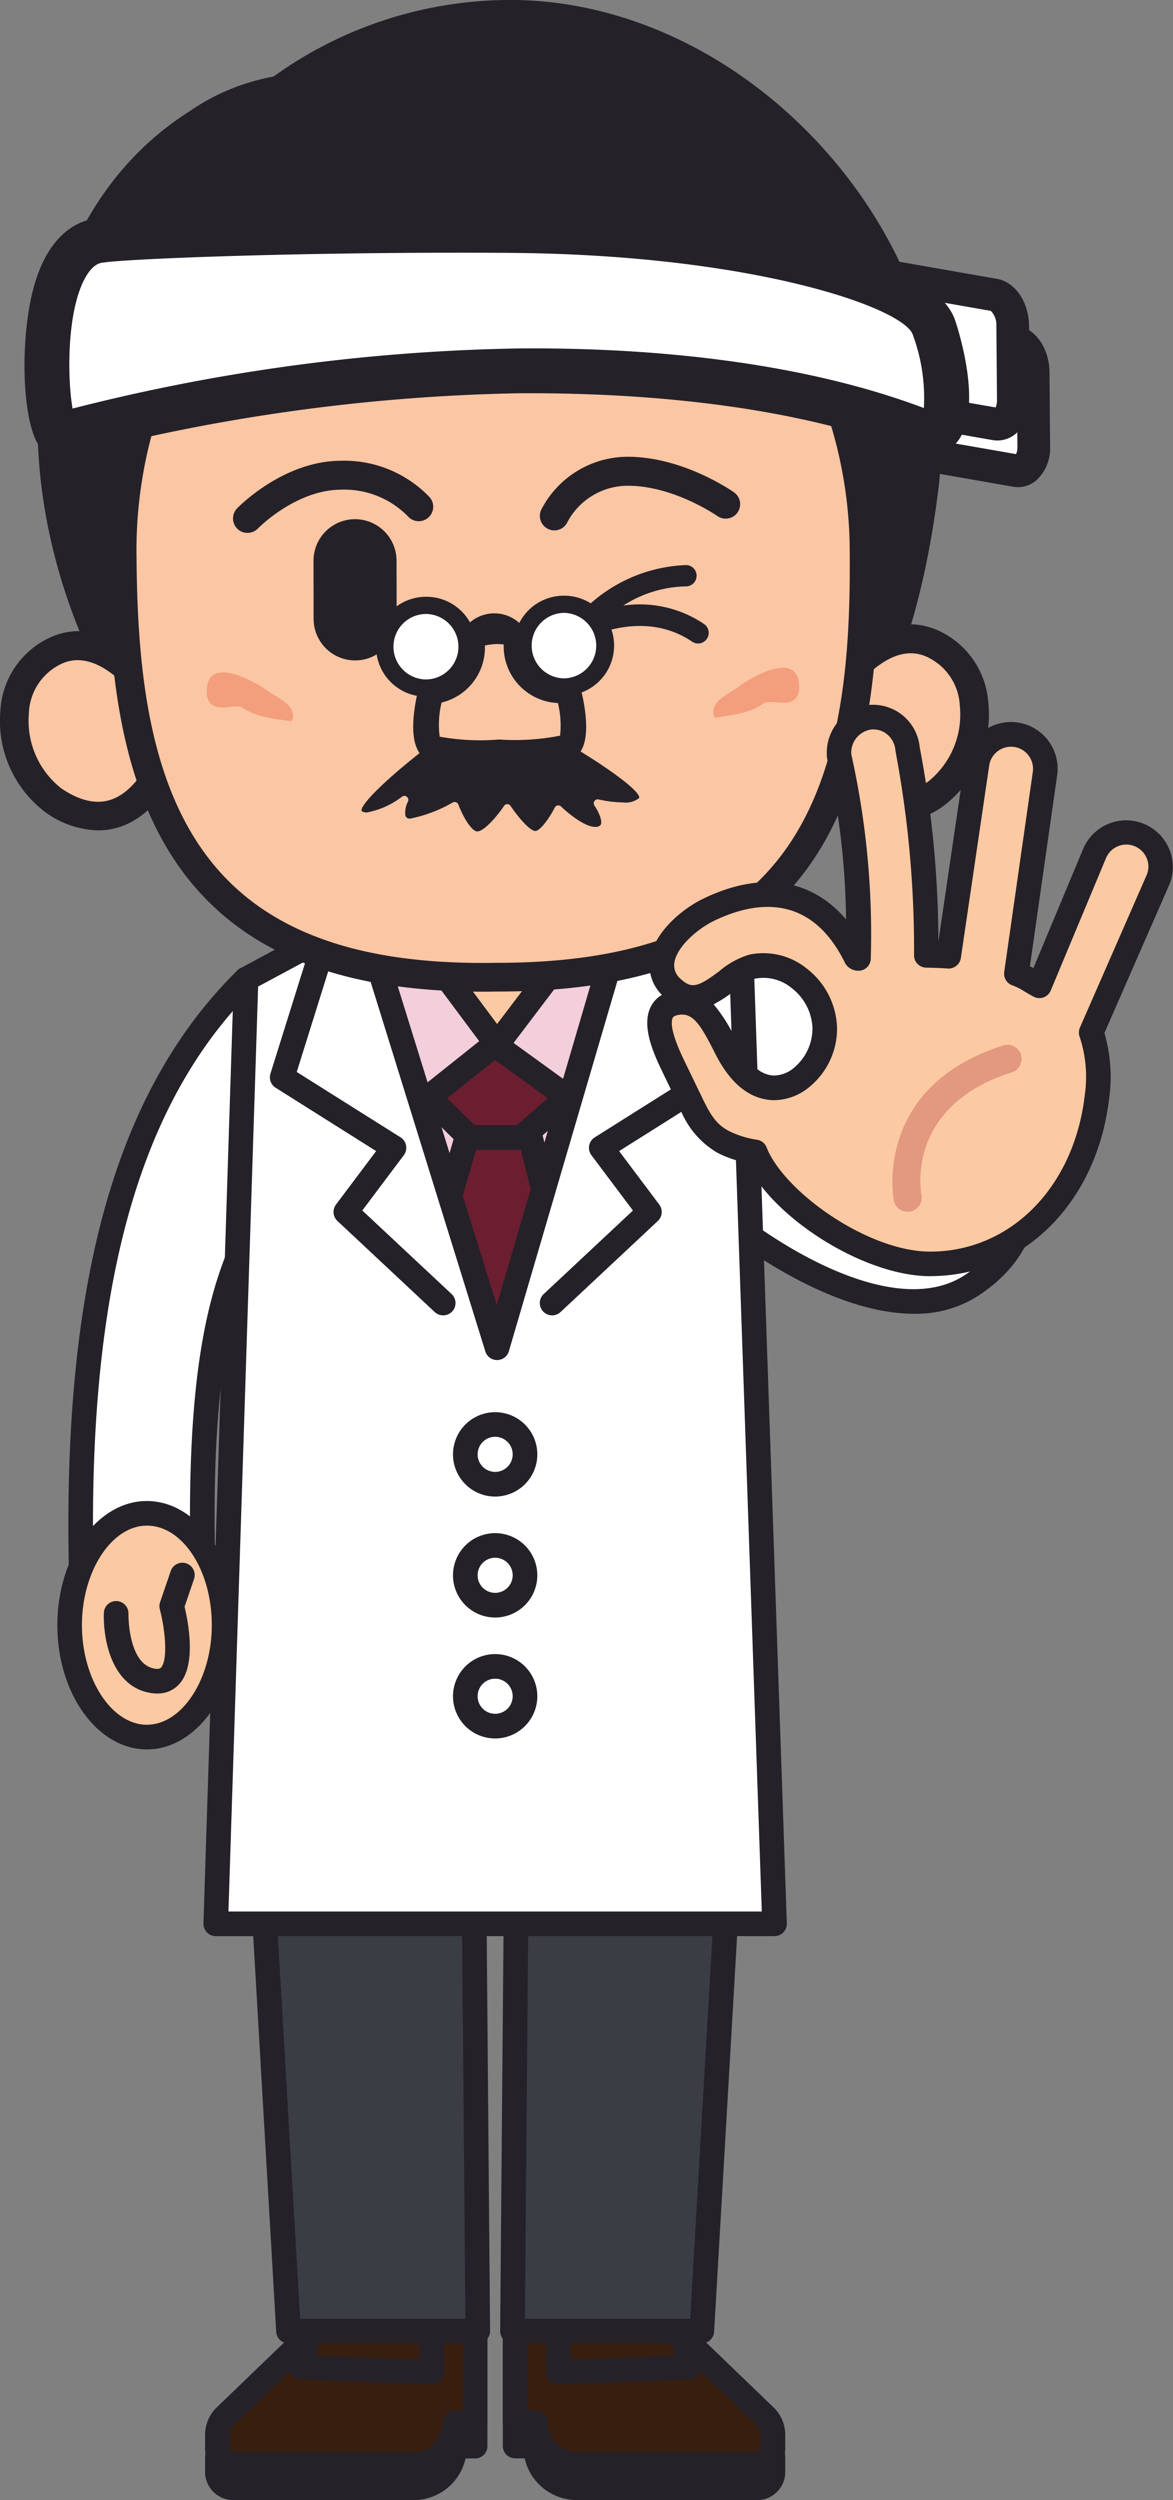 <svg xmlns="http://www.w3.org/2000/svg" xmlns:xlink="http://www.w3.org/1999/xlink" width="107.059" height="228" viewBox="0 0 107.059 228"><rect x="0" y="0" width="107.059" height="228" fill="#808080" stroke="none"/><defs><clipPath id="a"><rect width="107.059" height="228" fill="none"/></clipPath></defs><g transform="translate(31.93)"><g transform="translate(-31.93)" clip-path="url(#a)"><path d="M30.7,38.165a63.01,63.01,0,0,1,20.4,6.4c7.952,4.165,21.711,19.68,9.352,27.754C52.993,77.189,40.46,68.7,35.044,63.642,28.922,57.925,16.072,42.123,30.7,38.165" transform="translate(28.203 44.919)" fill="#fff"/><path d="M55.813,75.5c-7.539,0-16.449-6.246-20.929-10.43-4.959-4.63-12.9-14.294-11.2-21.132.755-3.037,3.22-5.14,7.325-6.25a1.183,1.183,0,0,1,.444-.03,63.729,63.729,0,0,1,20.773,6.516c5.839,3.056,14.5,11.882,14.884,19.841.192,3.993-1.687,7.4-5.436,9.849a10.51,10.51,0,0,1-5.86,1.637M31.379,39.915c-3.172.9-4.977,2.4-5.516,4.563-1.343,5.416,5.575,14.3,10.554,18.95,6.143,5.736,17.609,12.748,24.027,8.553,3.089-2.018,4.576-4.661,4.421-7.859-.331-6.862-8.192-15.086-13.682-17.96a61.377,61.377,0,0,0-19.8-6.248" transform="translate(27.599 44.312)" fill="#252128"/><path d="M21.971,58.512c-4.358,7.1-8.244,13.057-7.365,38.4l-11.1.451C2.491,68.239,7.953,51.374,18.477,41.016Z" transform="translate(3.981 48.274)" fill="#fff"/><path d="M4.109,99.092A1.121,1.121,0,0,1,2.985,98.01C2.023,70.223,6.886,52.052,18.3,40.821a1.135,1.135,0,0,1,1.117-.272,1.119,1.119,0,0,1,.771.853l3.494,17.5a1.128,1.128,0,0,1-.144.808l-.183.3c-4.223,6.881-7.872,12.825-7.016,37.474a1.126,1.126,0,0,1-1.078,1.162l-11.1.451ZM18.4,43.949C8.671,54.662,4.457,71.564,5.195,96.8l8.86-.361c-.727-24.306,3.006-30.482,7.336-37.533Z" transform="translate(3.374 47.668)" fill="#252128"/><path d="M17.017,73.6c0,5.636-3.157,10.2-7.049,10.2S2.919,79.235,2.919,73.6s3.157-10.2,7.049-10.2,7.049,4.567,7.049,10.2" transform="translate(3.436 74.614)" fill="#fbc9a2"/><path d="M10.574,85.533c-4.506,0-8.17-5.081-8.17-11.327S6.068,62.88,10.574,62.88s8.172,5.081,8.172,11.327S15.08,85.533,10.574,85.533m0-20.409c-3.213,0-5.926,4.16-5.926,9.082s2.712,9.08,5.926,9.08,5.928-4.158,5.928-9.08c0-5.007-2.66-9.082-5.928-9.082" transform="translate(2.829 74.008)" fill="#252128"/><path d="M9.238,77.4a3.639,3.639,0,0,1-.5-.035c-3.64-.5-4.467-4.852-4.382-7.345A1.123,1.123,0,0,1,6.6,70.09c0,.07-.067,4.7,2.445,5.046.385.052.481-.057.533-.113.651-.738.353-3.553-.113-5.3a1.114,1.114,0,0,1,.022-.653l.975-2.85a1.123,1.123,0,0,1,2.125.727l-.866,2.534c.331,1.374,1.091,5.27-.459,7.027a2.61,2.61,0,0,1-2.027.886" transform="translate(5.124 77.047)" fill="#252128"/><path d="M32.637,97.287v11.29H30.774a3.763,3.763,0,0,1-3.723,3.8H10.535a1.437,1.437,0,0,1-1.422-1.452v-1.245A2.337,2.337,0,0,1,9.823,108L20.954,97.287Z" transform="translate(10.726 114.503)" fill="#381e0e"/><path d="M27.658,114.1H11.142A2.561,2.561,0,0,1,8.6,111.53v-1.245A3.466,3.466,0,0,1,9.651,107.8L20.781,97.085a1.12,1.12,0,0,1,.779-.313H33.245a1.123,1.123,0,0,1,1.123,1.121v11.29a1.123,1.123,0,0,1-1.123,1.123h-.869a4.866,4.866,0,0,1-4.717,3.8M22.014,99.016l-10.8,10.4a1.215,1.215,0,0,0-.368.871v1.245a.316.316,0,0,0,.3.329H27.658a2.641,2.641,0,0,0,2.6-2.676,1.123,1.123,0,0,1,1.123-1.123h.742V99.016Z" transform="translate(10.118 113.897)" fill="#252128"/><path d="M32.637,96.307V107.6H30.774a3.763,3.763,0,0,1-3.723,3.8H10.535a1.437,1.437,0,0,1-1.422-1.452V108.7a2.337,2.337,0,0,1,.71-1.681L20.954,96.307Z" transform="translate(10.726 113.35)" fill="#381e0e"/><path d="M27.658,113.124H11.142A2.563,2.563,0,0,1,8.6,110.551v-1.245a3.475,3.475,0,0,1,1.054-2.49L20.781,96.1a1.12,1.12,0,0,1,.779-.314H33.245a1.123,1.123,0,0,1,1.123,1.121V108.2a1.123,1.123,0,0,1-1.123,1.123h-.869a4.868,4.868,0,0,1-4.717,3.8M22.014,98.035l-10.8,10.4a1.216,1.216,0,0,0-.368.873v1.245a.314.314,0,0,0,.3.327H27.658a2.641,2.641,0,0,0,2.6-2.676,1.123,1.123,0,0,1,1.123-1.121h.742V98.035Z" transform="translate(10.118 112.743)" fill="#252128"/><path d="M12.652,101.643,13.05,99s6.426-4.317,11.492,0v3.052Z" transform="translate(14.891 114.257)" fill="#381e0e"/><path d="M25.15,103.767H25.11l-11.891-.4a1.123,1.123,0,0,1-1.071-1.291l.4-2.645a1.124,1.124,0,0,1,.483-.766c2.466-1.657,8.327-3.773,12.846.078a1.12,1.12,0,0,1,.394.853v3.052a1.118,1.118,0,0,1-1.121,1.121m-10.593-2.606,9.47.322v-1.348c-3.651-2.708-7.994-.623-9.337.144Z" transform="translate(14.284 113.659)" fill="#252128"/><path d="M21.6,97.287v11.29h1.863a3.763,3.763,0,0,0,3.723,3.8H43.7a1.437,1.437,0,0,0,1.422-1.452v-1.245a2.337,2.337,0,0,0-.71-1.681L33.283,97.287Z" transform="translate(25.421 114.503)" fill="#381e0e"/><path d="M44.307,114.1H27.792a4.873,4.873,0,0,1-4.72-3.8H22.2a1.122,1.122,0,0,1-1.121-1.121V97.894A1.123,1.123,0,0,1,22.2,96.771H33.89a1.125,1.125,0,0,1,.777.313L45.8,107.8a3.477,3.477,0,0,1,1.056,2.49v1.245a2.563,2.563,0,0,1-2.547,2.573m-20.979-6.043h.742a1.123,1.123,0,0,1,1.121,1.123,2.644,2.644,0,0,0,2.6,2.676H44.307a.316.316,0,0,0,.3-.329v-1.245a1.206,1.206,0,0,0-.368-.871l-10.8-10.4H23.327Z" transform="translate(24.814 113.896)" fill="#252128"/><path d="M21.6,96.307V107.6h1.863a3.763,3.763,0,0,0,3.723,3.8H43.7a1.437,1.437,0,0,0,1.422-1.452V108.7a2.337,2.337,0,0,0-.71-1.681L33.283,96.307Z" transform="translate(25.421 113.35)" fill="#381e0e"/><path d="M44.307,113.124H27.792a4.873,4.873,0,0,1-4.72-3.8H22.2a1.122,1.122,0,0,1-1.121-1.121V96.914A1.123,1.123,0,0,1,22.2,95.791H33.89a1.115,1.115,0,0,1,.777.314L45.8,106.815a3.477,3.477,0,0,1,1.056,2.49v1.245a2.563,2.563,0,0,1-2.547,2.573m-20.979-6.043h.742a1.123,1.123,0,0,1,1.121,1.123,2.644,2.644,0,0,0,2.6,2.676H44.307a.316.316,0,0,0,.3-.329v-1.245a1.206,1.206,0,0,0-.368-.871l-10.8-10.4H23.327Z" transform="translate(24.814 112.743)" fill="#252128"/><path d="M35.295,101.643,34.9,99S28.47,94.679,23.4,99v3.052Z" transform="translate(27.546 114.257)" fill="#381e0e"/><path d="M24.009,103.768a1.118,1.118,0,0,1-1.121-1.121V99.595a1.123,1.123,0,0,1,.394-.853c4.515-3.853,10.378-1.735,12.846-.078a1.124,1.124,0,0,1,.483.766l.4,2.647a1.125,1.125,0,0,1-1.073,1.289l-11.891.4Zm1.123-3.631v1.348l9.47-.322-.133-.882c-1.343-.766-5.684-2.85-9.337-.144" transform="translate(26.938 113.659)" fill="#252128"/><path d="M10.105,63.435l4.33,74.489H31.712l-.431-50.967h4.032l-.429,50.967H52.158L56.49,63.435Z" transform="translate(11.894 74.66)" fill="#3b3d45"/><path d="M52.767,139.653H35.49a1.113,1.113,0,0,1-.8-.331,1.126,1.126,0,0,1-.327-.8l.422-49.833H33.022l.42,49.833a1.119,1.119,0,0,1-1.123,1.132H15.044a1.122,1.122,0,0,1-1.121-1.058L9.591,64.108a1.128,1.128,0,0,1,1.123-1.189H57.1a1.124,1.124,0,0,1,1.121,1.189l-4.33,74.487a1.123,1.123,0,0,1-1.121,1.058m-16.144-2.244H51.707l4.2-72.245h-44l4.2,72.245H31.186l-.42-49.835a1.122,1.122,0,0,1,1.123-1.132h4.032a1.126,1.126,0,0,1,1.123,1.132Z" transform="translate(11.286 74.053)" fill="#252128"/><path d="M14.409,37.659,17.5,58.64,28.35,79,39.616,58.329l2.527-20.67Z" transform="translate(16.959 44.323)" fill="#f3cedb"/><path d="M28.957,80.73h0a1.116,1.116,0,0,1-.986-.594L17.114,59.775a1.083,1.083,0,0,1-.12-.364L13.906,38.43a1.121,1.121,0,0,1,1.11-1.287H42.75A1.124,1.124,0,0,1,43.865,38.4l-2.527,20.67a1.134,1.134,0,0,1-.128.4L29.943,80.147a1.123,1.123,0,0,1-.986.583m-9.77-21.839,9.781,18.35L39.134,58.588l2.347-19.2H16.315Z" transform="translate(16.352 43.716)" fill="#252128"/><path d="M17.18,38.974,25.145,49.65l8.268-10.9Z" transform="translate(20.22 45.604)" fill="#fbc9a2"/><path d="M25.751,51.38a1.137,1.137,0,0,1-.9-.451L16.887,40.253a1.123,1.123,0,0,1,.884-1.794L34,38.231a1.094,1.094,0,0,1,1.019.616,1.126,1.126,0,0,1-.107,1.186l-8.27,10.9a1.12,1.12,0,0,1-.895.444M20,40.674l5.758,7.717,5.976-7.881Z" transform="translate(19.612 44.997)" fill="#252128"/><path d="M21.054,47.284l-2.536,8.684L23.664,70.5l4.859-14.81-2.1-8.407Z" transform="translate(21.795 55.652)" fill="#6b1e2f"/><path d="M24.271,72.231a1.127,1.127,0,0,1-1.06-.747L18.067,56.951a1.125,1.125,0,0,1-.02-.688l2.536-8.686a1.122,1.122,0,0,1,1.078-.808h5.366a1.125,1.125,0,0,1,1.091.851l2.1,8.407a1.122,1.122,0,0,1-.022.623L25.338,71.458a1.122,1.122,0,0,1-1.054.773ZM20.3,56.544,24.23,67.631l3.731-11.372-1.809-7.243H22.5Z" transform="translate(21.188 55.045)" fill="#252128"/><path d="M17.969,48.567l6.037-4.811,6.646,4.811-4.208,3.67H21.7Z" transform="translate(21.148 51.499)" fill="#6b1e2f"/><path d="M27.052,53.968H22.309a1.119,1.119,0,0,1-.788-.322l-3.733-3.67a1.123,1.123,0,0,1,.089-1.678l6.037-4.811a1.12,1.12,0,0,1,1.356-.033l6.648,4.811A1.124,1.124,0,0,1,32,50.021l-4.208,3.67a1.125,1.125,0,0,1-.738.276m-4.284-2.244H26.63l2.828-2.466-4.813-3.483-4.378,3.49Z" transform="translate(20.541 50.892)" fill="#252128"/><path d="M60.043,130.882,56.932,40.514,46.594,37.865,34.721,78.348,22.495,38.988,11.81,44.725,9.046,130.882Z" transform="translate(10.646 44.566)" fill="#fff"/><path d="M60.651,132.611h-51a1.119,1.119,0,0,1-1.121-1.158L11.3,45.3a1.123,1.123,0,0,1,.59-.954l10.685-5.736a1.124,1.124,0,0,1,1.6.657L35.3,75.07,46.122,38.157a1.117,1.117,0,0,1,1.356-.771l10.338,2.647a1.124,1.124,0,0,1,.845,1.049l3.113,90.368a1.123,1.123,0,0,1-1.123,1.16m-49.839-2.244H59.489L56.445,42l-8.473-2.168L36.406,79.271a1.119,1.119,0,0,1-1.069.805h-.009a1.119,1.119,0,0,1-1.071-.788L22.435,41.229,13.52,46.014Z" transform="translate(10.039 43.958)" fill="#252128"/><path d="M22.84,66.855a3.848,3.848,0,1,1,3.849-3.849,3.853,3.853,0,0,1-3.849,3.849m0-5.451a1.6,1.6,0,1,0,1.6,1.6,1.6,1.6,0,0,0-1.6-1.6" transform="translate(22.352 69.628)" fill="#252128"/><path d="M22.84,71.922a3.848,3.848,0,1,1,3.849-3.849,3.853,3.853,0,0,1-3.849,3.849m0-5.451a1.6,1.6,0,1,0,1.6,1.6,1.6,1.6,0,0,0-1.6-1.6" transform="translate(22.352 75.592)" fill="#252128"/><path d="M22.84,76.989a3.848,3.848,0,1,1,3.849-3.849,3.853,3.853,0,0,1-3.849,3.849m0-5.451a1.6,1.6,0,1,0,1.6,1.6,1.6,1.6,0,0,0-1.6-1.6" transform="translate(22.352 81.555)" fill="#252128"/><path d="M27.127,74.134a1.117,1.117,0,0,1-.766-.3l-8.88-8.307a1.126,1.126,0,0,1-.131-1.5l3.662-4.874-9.174-5.778a1.12,1.12,0,0,1-.472-1.284l3.873-12.37a1.122,1.122,0,1,1,2.142.671L13.767,51.938,23.241,57.9a1.125,1.125,0,0,1,.3,1.624l-3.79,5.046L27.9,72.19a1.123,1.123,0,0,1-.768,1.944" transform="translate(13.317 45.823)" fill="#252128"/><path d="M23.755,74.134a1.123,1.123,0,0,1-.768-1.944l8.144-7.617-3.79-5.046a1.125,1.125,0,0,1,.3-1.624l9.474-5.965L33.5,40.393a1.122,1.122,0,1,1,2.142-.671l3.873,12.37a1.12,1.12,0,0,1-.472,1.284L29.87,59.154l3.662,4.874a1.126,1.126,0,0,1-.131,1.5l-8.88,8.307a1.117,1.117,0,0,1-.766.3" transform="translate(26.637 45.823)" fill="#252128"/><path d="M81.781,43.757C84.507,21.8,65.062.426,43.628.6a35.666,35.666,0,0,0-20.7,6.905,18.3,18.3,0,0,0-7.489,3.039C-.018,20.313-2.293,44.967,10.355,64.988a54.813,54.813,0,0,0,6.931,8.843c6.535,7.765,14.031,9.3,24.114,10.051a28.255,28.255,0,0,0,15.7-2.434c15.093-6.05,22.342-18.855,24.68-37.692" transform="translate(2.563 0.708)" fill="#252128"/><path d="M45.808,86.119a32.91,32.91,0,0,1-3.849-.229c-9.387-.7-17.786-1.981-24.963-10.506A56.086,56.086,0,0,1,9.957,66.4C3.685,56.466.775,45.142,1.763,34.509c1-10.767,5.865-19.419,13.689-24.362a19.583,19.583,0,0,1,7.654-3.161A37.01,37.01,0,0,1,44.327,0C54.909-.133,65.616,4.925,73.479,13.748,81.368,22.6,85.128,33.859,83.791,44.626,81.249,65.109,73.148,77.42,58.3,83.371a28.7,28.7,0,0,1-12.491,2.747m-1.2-83.5h-.257A34.421,34.421,0,0,0,24.406,9.276a1.305,1.305,0,0,1-.516.224,17.109,17.109,0,0,0-7.04,2.861C9.727,16.861,5.3,24.811,4.371,34.751,3.435,44.811,6.2,55.554,12.171,65a53.844,53.844,0,0,0,6.768,8.634c6.021,7.147,12.552,8.852,23.27,9.653a27.174,27.174,0,0,0,15.034-2.305C71.2,75.382,78.78,63.74,81.192,44.3c1.243-10.018-2.279-20.52-9.668-28.814-7.3-8.19-17.1-12.87-26.92-12.87" transform="translate(1.853 0)" fill="#252128"/><path d="M15.3,34.632s-5.164-9.788-10.922-7.125c-5.643,2.606-4.334,10.9-.2,13.658,7.63,5.09,11.048-4.94,11.12-6.533" transform="translate(0.708 31.835)" fill="#fac6a3"/><path d="M8.958,44.612a8.618,8.618,0,0,1-4.8-1.644A10.438,10.438,0,0,1,.031,33.749a7.808,7.808,0,0,1,4.506-6.716c6.814-3.15,12.4,7.258,12.629,7.7a1.307,1.307,0,0,1,.15.671c-.052,1.2-1.624,6.564-5.482,8.516a6.3,6.3,0,0,1-2.876.69M7.095,29.084a3.439,3.439,0,0,0-1.459.324,5.172,5.172,0,0,0-3,4.546,7.829,7.829,0,0,0,2.976,6.838c1.916,1.278,3.564,1.539,5.031.8,2.447-1.239,3.733-4.8,4-5.984-.832-1.408-4.093-6.522-7.554-6.522" transform="translate(0 31.12)" fill="#252128"/><path d="M34.11,34.491s5-9.87,10.8-7.306c5.686,2.514,4.513,10.826.425,13.654-7.545,5.216-11.129-4.757-11.227-6.348" transform="translate(40.146 31.495)" fill="#fac6a3"/><path d="M41.914,44.355a6.336,6.336,0,0,1-2.782-.644c-3.89-1.892-5.547-7.232-5.621-8.425a1.334,1.334,0,0,1,.139-.673c.226-.446,5.632-10.941,12.5-7.911a7.813,7.813,0,0,1,4.617,6.642,10.442,10.442,0,0,1-3.979,9.287,8.546,8.546,0,0,1-4.874,1.724m-5.736-8.906c.287,1.282,1.72,4.754,4.106,5.91,1.476.718,3.12.429,5.016-.882a7.831,7.831,0,0,0,2.863-6.888,5.168,5.168,0,0,0-3.07-4.493c-3.995-1.766-8,4.748-8.915,6.352" transform="translate(39.439 30.781)" fill="#252128"/><path d="M70.4,23.347c-9.97-1.681-28.975-12.021-28.975-12.021l2.569,4.994c-14.22-2.072-27.95-7.652-30.7-4.021a41.851,41.851,0,0,0-8.17,25.484c.176,21.291,4.935,38.8,34.1,38.269h.144c29.173.041,33.641-17.54,33.464-38.828A41.115,41.115,0,0,0,70.4,23.347" transform="translate(6.026 13.065)" fill="#fac6a3"/><path d="M38.749,78.086c-11.209,0-19.316-2.634-24.861-8.037C5.8,62.168,4.612,49.683,4.521,38.507a43.092,43.092,0,0,1,8.434-26.282c2.295-3.028,8.383-1.591,17.607.583,3.638.858,7.68,1.811,11.79,2.525l-1.387-2.7a1.308,1.308,0,0,1,1.789-1.748c.189.1,18.929,10.256,28.568,11.88a1.309,1.309,0,0,1,1.01.84,42.4,42.4,0,0,1,2.514,14.316C74.941,49.1,73.962,61.606,66,69.618c-5.649,5.691-14.1,8.455-25.819,8.455h-.111q-.666.013-1.324.013M17.517,13.1c-1.223,0-2.1.2-2.475.7a40.479,40.479,0,0,0-7.9,24.685c.087,10.632,1.176,22.477,8.575,29.685,5.236,5.1,13.155,7.474,24.195,7.286h.1c11.161,0,19-2.514,24.138-7.685,7.282-7.33,8.172-19.192,8.085-29.827a40.082,40.082,0,0,0-2.105-12.735C62.6,23.7,51.06,18.126,45.187,15.122l.677,1.315a1.307,1.307,0,0,1-.1,1.358,1.324,1.324,0,0,1-1.254.536C39.424,17.588,34.4,16.4,29.961,15.357c-4.72-1.115-9.55-2.253-12.444-2.253" transform="translate(5.319 12.352)" fill="#252128"/><path d="M50.891,18.133c-.011-1.385-.766-2.643-1.683-2.8L38.523,13.459c-.919-.172-1.652.836-1.641,2.227l.057,6.742c.011,1.389.764,2.645,1.683,2.8L49.3,27.1c.921.163,1.654-.829,1.644-2.221Z" transform="translate(43.409 15.819)" fill="#fff"/><path d="M50.311,29.414a2.568,2.568,0,0,1-.464-.041L39.17,27.5c-1.639-.279-2.9-2.109-2.915-4.254L36.2,16.5a3.975,3.975,0,0,1,1.26-3.128A2.56,2.56,0,0,1,39.6,12.8l10.667,1.87c1.639.281,2.9,2.109,2.915,4.254l.054,6.749a3.964,3.964,0,0,1-1.247,3.111,2.584,2.584,0,0,1-1.681.629m.052-2.974h0ZM39.3,15.773a1.681,1.681,0,0,0-.126.705l.057,6.742a1.817,1.817,0,0,0,.5,1.363l10.4,1.818a1.631,1.631,0,0,0,.124-.7l-.054-6.749a1.814,1.814,0,0,0-.507-1.363Zm-.231-.041h0Z" transform="translate(42.604 15.014)" fill="#252128"/><path d="M50.033,16.176c-.011-1.389-.768-2.645-1.689-2.8L37.664,11.5c-.919-.165-1.655.832-1.644,2.221l.057,6.751c.011,1.385.766,2.638,1.685,2.8l10.682,1.868c.919.165,1.657-.825,1.646-2.223Z" transform="translate(42.394 13.52)" fill="#fff"/><path d="M49.453,27.457a2.64,2.64,0,0,1-.47-.041L38.309,25.55c-1.644-.29-2.9-2.118-2.917-4.256l-.054-6.749a3.972,3.972,0,0,1,1.252-3.115,2.565,2.565,0,0,1,2.144-.583l10.674,1.87c1.641.276,2.9,2.107,2.919,4.254l.057,6.744a3.966,3.966,0,0,1-1.252,3.115,2.592,2.592,0,0,1-1.678.627m.048-2.974h0ZM38.441,13.818a1.63,1.63,0,0,0-.126.7l.054,6.751a1.808,1.808,0,0,0,.509,1.363l10.4,1.811a1.661,1.661,0,0,0,.126-.7L49.348,17a1.814,1.814,0,0,0-.507-1.363Zm-.231-.039h0Z" transform="translate(41.59 12.715)" fill="#252128"/><path d="M3.265,28.306a174.161,174.161,0,0,1,41.658-5.839c22.083-.183,33.834,4.317,36.882,5.5S84.49,23.057,82.92,18.5,63.835,9.8,44.2,9.664c-17.172-.128-34.675.49-37.47.91-6.429.962-5,18.354-3.47,17.731" transform="translate(2.313 11.354)" fill="#fff"/><path d="M4.29,31.474a2.319,2.319,0,0,1-1.565-.62C.683,28.988.542,20.275,1.983,15.551,3.317,11.169,5.74,9.93,7.539,9.66c3.03-.455,20.6-1.078,37.786-.932,18.038.126,38.408,3.749,40.631,10.21.12.346,2.9,8.553-.094,11.431a3.365,3.365,0,0,1-3.694.61C70.381,26.4,56,25.548,46.045,25.618A173.4,173.4,0,0,0,4.983,31.365a2.222,2.222,0,0,1-.692.109M40.5,12.8c-15.707,0-30,.551-32.358.906-.231.035-.932.137-1.661,1.546C4.859,18.388,4.948,24.37,5.416,27.011A175.932,175.932,0,0,1,46.01,21.531c10.19-.1,24.815.8,37.1,5.432a16.486,16.486,0,0,0-1.014-6.694c-.842-2.447-14.592-7.3-36.8-7.454-1.6-.013-3.207-.017-4.794-.017" transform="translate(1.209 10.248)" fill="#252128"/><path d="M37.73,29.99c-.261,1.885-2.292.847-3.159,1.173-1.271.964-3.022,1.125-4.559,1.367-.59-1.572,1.469-2.181,2.458-3.026,1.709-1.134,5.436-3.006,5.26.485" transform="translate(35.201 32.926)" fill="#f39e7c"/><path d="M8.676,30.208c.3,1.881,2.31.81,3.176,1.121,1.289.945,3.041,1.075,4.583,1.291.566-1.583-1.506-2.155-2.508-2.985-1.722-1.106-5.484-2.915-5.251.573" transform="translate(10.199 33.155)" fill="#f39e7c"/><path d="M23.965,25.849a1.322,1.322,0,0,1-1.206-1.883,8.888,8.888,0,0,1,7.785-4.831h.02c5.075-.041,9.6,3.111,9.79,3.244a1.321,1.321,0,0,1-1.522,2.16c-.041-.028-4.036-2.8-8.249-2.76H30.57a6.25,6.25,0,0,0-5.421,3.311,1.316,1.316,0,0,1-1.184.76" transform="translate(26.639 22.521)" fill="#252128"/><path d="M11.1,25.883a1.321,1.321,0,0,1-.96-2.24c.17-.176,4.221-4.3,9.42-4.341h.017a10.778,10.778,0,0,1,8.155,3.346A1.322,1.322,0,0,1,25.7,24.34a8.139,8.139,0,0,0-6.1-2.4h-.013c-4.106.035-7.511,3.5-7.545,3.538a1.312,1.312,0,0,1-.938.4" transform="translate(11.5 22.718)" fill="#252128"/><path d="M13.153,30.835a3.791,3.791,0,0,0,7.582-.015l-.013-5.3a3.789,3.789,0,0,0-7.578.017Z" transform="translate(15.47 25.61)" fill="#252128"/><path d="M34.1,31.193c3.707,2.175,6.555,4.313,6.4,4.868a1.968,1.968,0,0,1-1.454.407,10.819,10.819,0,0,1-2.242-.274.365.365,0,0,0-.385.564c.329.472.729,1.313.59,1.7-.026.072-.083.161-.285.216a.758.758,0,0,1-.216.028c-1.008.009-2.6-1.343-3.135-1.863a.364.364,0,0,0-.581.1c-.448.89-1.313,2.129-1.774,2.131H30.99c-.531-.063-1.62-1.374-2.225-2.284a.359.359,0,0,0-.3-.163h0a.364.364,0,0,0-.3.161c-.644.964-1.822,2.323-2.453,2.329h0c-.573-.059-1.345-1.467-1.711-2.449a.367.367,0,0,0-.518-.192A12.781,12.781,0,0,1,19.6,37.942a.545.545,0,0,1-.224-.03.4.4,0,0,1-.213-.242,2.138,2.138,0,0,1,.231-1.271.364.364,0,0,0-.542-.457,7.517,7.517,0,0,1-3.189,1.437.831.831,0,0,1-.492-.124c-.209-.536,2.316-2.982,5.7-5.61.971.529,3.259.614,4.861.6.712-.007,1.287-.03,1.552-.044.982.033,5.921.144,6.764-.93.02-.024.033-.052.05-.078" transform="translate(17.837 36.713)" fill="#252128"/><path d="M22.074,28.147a4.012,4.012,0,0,0-.046-.54,2.237,2.237,0,0,1,4.119-.033,4,4,0,0,0,4,4.506,4.051,4.051,0,0,0,.655-.063c.425,1.578.819,4.21.163,5.044-.327.414-2.843.786-6.372.668-3.5.176-6.017-.155-6.35-.564-.734-.9-.239-3.736.067-5a3.985,3.985,0,0,0,3.764-4.021" transform="translate(21.021 30.868)" fill="#fac6a3"/><path d="M23.182,39.578c-2.112,0-4.522-.2-5.209-1.047-1.088-1.337-.568-4.339-.159-6.008a1.166,1.166,0,0,1,1.058-.886,2.721,2.721,0,0,0,.96-.224,2.834,2.834,0,0,0,1.711-2.625v0a3.136,3.136,0,0,0-.033-.381,1.176,1.176,0,0,1,.076-.612,3.4,3.4,0,0,1,3.113-2.1h.028a3.4,3.4,0,0,1,3.117,2.046,1.177,1.177,0,0,1,.089.612,3.209,3.209,0,0,0-.03.385,2.843,2.843,0,0,0,1.755,2.595,2.805,2.805,0,0,0,1.11.218,2.674,2.674,0,0,0,.462-.048,1.174,1.174,0,0,1,1.328.845c.281,1.051,1.108,4.593-.048,6.065-.9,1.149-4.981,1.193-7.325,1.112-.575.03-1.271.054-2,.054m-3.45-2.638a20.737,20.737,0,0,0,5.436.259,21.2,21.2,0,0,0,5.558-.35,8.584,8.584,0,0,0-.2-2.978,5.05,5.05,0,0,1-1.763-.39,5.165,5.165,0,0,1-3.185-4.726c0-.1,0-.2.011-.3a1.125,1.125,0,0,0-.873-.433,1.061,1.061,0,0,0-.858.446c0,.1.009.2.009.3a5.157,5.157,0,0,1-3.1,4.774,5.058,5.058,0,0,1-.856.285,8.523,8.523,0,0,0-.176,3.109" transform="translate(20.39 30.24)" fill="#252128"/><path d="M24.745,30.549a.972.972,0,0,1-.675-1.539,13.9,13.9,0,0,1,10.417-5.338.972.972,0,0,1,.02,1.944,10.915,10.915,0,0,0-5.732,1.75,10.488,10.488,0,0,1,7.373,1.681.972.972,0,0,1-1.091,1.609c-4.524-3.065-9.677-.253-9.727-.224a.98.98,0,0,1-.586.118" transform="translate(28.11 27.861)" fill="#252128"/><path d="M19.692,28.483a.6.6,0,0,1-.3-1.115,7.928,7.928,0,0,1,3.535-.936h.052a11.621,11.621,0,0,1,3.9.845.6.6,0,0,1-.464,1.1,10.588,10.588,0,0,0-3.44-.753l-.041,0a6.676,6.676,0,0,0-2.948.775.6.6,0,0,1-.3.081" transform="translate(22.471 31.11)" fill="#252128"/><path d="M25.651,25.314a3.77,3.77,0,1,1-3.738,3.8,3.775,3.775,0,0,1,3.738-3.8" transform="translate(25.791 29.794)" fill="#fff"/><path d="M26.106,34.062a4.553,4.553,0,0,1-.037-9.106l.041,0a4.554,4.554,0,0,1,.035,9.108h-.039m0-7.541h-.026a2.986,2.986,0,0,0,.026,5.971h.024a2.986,2.986,0,0,0-.024-5.971m-.033-.784h0Z" transform="translate(25.366 29.37)" fill="#252128"/><path d="M19.875,25.362a3.77,3.77,0,1,1-3.738,3.8,3.775,3.775,0,0,1,3.738-3.8" transform="translate(18.993 29.85)" fill="#fff"/><path d="M20.33,34.109A4.553,4.553,0,0,1,20.293,25l.041,0a4.554,4.554,0,0,1,.033,9.108H20.33m0-7.539h-.026a2.983,2.983,0,0,0-2.068,5.112,3.007,3.007,0,0,0,2.116.858,2.985,2.985,0,0,0-.022-5.969m-.033-.784h0Z" transform="translate(18.568 29.425)" fill="#252128"/><path d="M71.419,40.76a3.145,3.145,0,0,0-4.075,1.746L62.317,54.546a16,16,0,0,0-2.1-1.1l2.608-18.234a3.135,3.135,0,0,0-6.2-.914L54.038,51.851c-.69-.046-1.374-.072-2.038-.085a100.14,100.14,0,0,0-1.718-18.859,3.144,3.144,0,0,0-3.392-2.856,3.238,3.238,0,0,0-2.856,3.492,75.406,75.406,0,0,1,1.772,18.509h-.179c-3.261-6.738-8.7-6.733-13.438-4.465-2.656,1.269-6.052,4.689-3.322,7.208,2.71,2.5,4.933-1.48,7.217-1.99,3.335-.74,6.548,2.225,6.642,5.51a5.765,5.765,0,0,1-2.033,4.515,3.985,3.985,0,0,1-2.63,1.021c-2.04-.065-3.376-1.8-4.232-3.44-1.18-2.258-2.312-5.033-4.99-4.232-2.338.7-.616,4.291.03,5.63q.816,1.692,1.635,3.379a6.886,6.886,0,0,0,2.915,3.575,9.643,9.643,0,0,0,2.956.934c1.842,4.674,10.077,10.21,15.97,10.21,8.407,0,14.24-6.873,15.221-15.221a12.621,12.621,0,0,0-.522-5.878l6.117-13.972a3.142,3.142,0,0,0-1.746-4.075" transform="translate(32.547 35.356)" fill="#fbc9a2"/><path d="M52.957,81.635c-5.952,0-14.287-5.212-16.76-10.341a9.978,9.978,0,0,1-2.693-.936,7.971,7.971,0,0,1-3.4-4.075L28.471,62.9c-.93-1.918-1.783-4.1-1.071-5.717a2.56,2.56,0,0,1,1.075-1.2,3.774,3.774,0,0,1-1.084-3.274c.353-2.353,2.8-4.517,4.922-5.534,5.238-2.506,9.807-1.785,12.966,1.918a69.369,69.369,0,0,0-1.731-14.69A4.4,4.4,0,0,1,47.4,29.538a4.284,4.284,0,0,1,4.606,3.879,95.107,95.107,0,0,1,1.7,17.7l2.414-16.384a4.258,4.258,0,0,1,8.425,1.243L62.061,53.365c.109.057.216.118.318.176L66.916,42.68a4.258,4.258,0,0,1,7.9,3.178l-5.956,13.6a14.214,14.214,0,0,1,.435,5.956c-1.123,9.548-7.844,16.216-16.338,16.216M30.323,57.773a1.917,1.917,0,0,0-.553.087c-.246.072-.29.172-.316.231-.176.4-.141,1.4,1.036,3.834l1.635,3.381c.718,1.487,1.243,2.436,2.434,3.072a8.455,8.455,0,0,0,2.612.816,1.12,1.12,0,0,1,.86.7c1.6,4.058,9.27,9.5,14.925,9.5,7.319,0,13.121-5.852,14.107-14.231A11.646,11.646,0,0,0,66.6,59.8a1.122,1.122,0,0,1,.024-.836L72.744,44.99a1.972,1.972,0,0,0-.035-1.5,2.011,2.011,0,0,0-3.714.044L63.962,55.583a1.122,1.122,0,0,1-1.537.573c-.268-.133-.54-.3-.819-.461a5.877,5.877,0,0,0-1.117-.575,1.124,1.124,0,0,1-.773-1.23l2.608-18.234a2.011,2.011,0,1,0-3.979-.59L55.759,52.62a1.139,1.139,0,0,1-1.184.958c-.675-.046-1.341-.07-1.988-.083a1.122,1.122,0,0,1-1.1-1.106,97.375,97.375,0,0,0-1.694-18.644,2.131,2.131,0,0,0-.731-1.5,1.99,1.99,0,0,0-1.465-.468,2.127,2.127,0,0,0-1.835,2.279A75.251,75.251,0,0,1,47.537,52.67a1.121,1.121,0,0,1-1.121,1.11,1.409,1.409,0,0,1-1.189-.633C42.09,46.668,37,47.426,33.284,49.2c-1.639.784-3.461,2.436-3.673,3.84a1.612,1.612,0,0,0,.627,1.528c.964.893,1.6.647,3.455-.734a7.676,7.676,0,0,1,2.758-1.524,6.289,6.289,0,0,1,5.24,1.267,7.1,7.1,0,0,1,2.765,5.305A6.855,6.855,0,0,1,42.025,64.3a5.1,5.1,0,0,1-3.39,1.282c-2.077-.065-3.825-1.426-5.192-4.043l-.3-.588c-1.06-2.077-1.752-3.174-2.817-3.174m2.869-.93a13.515,13.515,0,0,1,1.948,3.083l.292.57c.964,1.844,2.066,2.8,3.274,2.837a2.889,2.889,0,0,0,1.874-.758,4.657,4.657,0,0,0,1.631-3.622,4.834,4.834,0,0,0-1.9-3.6,4.023,4.023,0,0,0-3.374-.847,6.283,6.283,0,0,0-1.9,1.132,12.271,12.271,0,0,1-1.844,1.2" transform="translate(31.938 34.75)" fill="#252128"/><path d="M38.8,59a1.282,1.282,0,0,1-1.256-1.025c-.022-.1-1.964-10.349,9.994-14.148a1.285,1.285,0,0,1,.779,2.449C38.606,49.363,40,57.139,40.065,57.468A1.29,1.29,0,0,1,38.8,59" transform="translate(44.038 51.513)" fill="#e39880"/></g></g></svg>